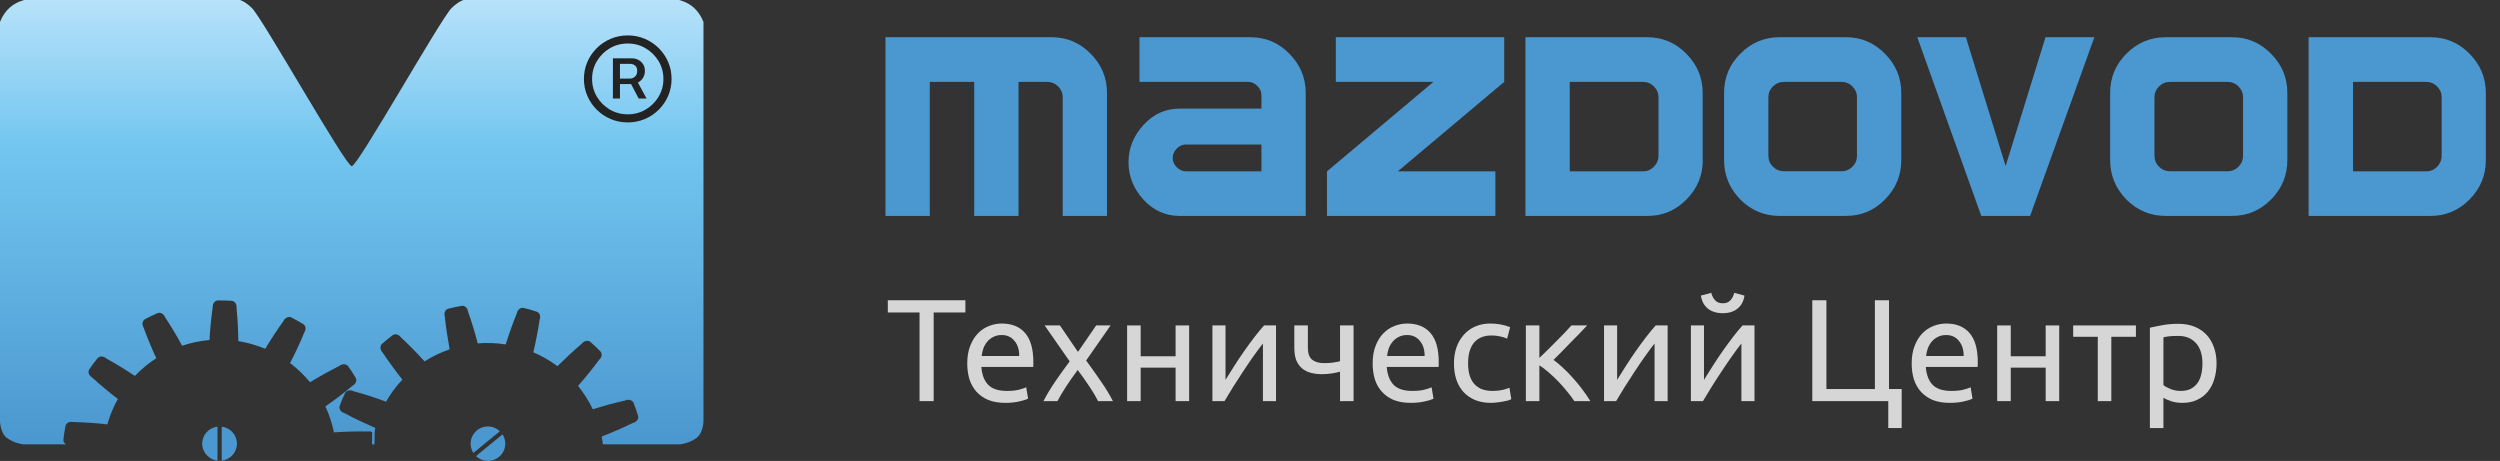 <svg width="320" height="59" viewBox="0 0 320 59" fill="none" xmlns="http://www.w3.org/2000/svg">
<rect x="0" y="0" width="320" height="59" fill="#333333" stroke="none"/>
<g clip-path="url(#clip0_554_28946)">
<path d="M141.697 27.636H136.026V12.47C136.026 11.915 135.827 11.453 135.445 11.068C135.063 10.682 134.589 10.482 134.054 10.482H130.37V27.652H124.699V10.482H119.013V27.652H113.342V4.764H134.604C136.561 4.764 138.227 5.473 139.603 6.875C140.994 8.278 141.697 9.942 141.697 11.9V27.636Z" fill="#4B97CF"/>
<path d="M167.133 27.636H150.976C149.188 27.636 147.644 26.943 146.375 25.571C145.091 24.168 144.449 22.565 144.449 20.762C144.449 18.974 145.091 17.387 146.375 15.984C147.644 14.597 149.188 13.903 150.976 13.903H161.462V12.193C161.462 11.73 161.294 11.345 160.943 11.006C160.606 10.667 160.224 10.482 159.766 10.482H145.856V4.764H160.056C161.997 4.764 163.664 5.473 165.039 6.875C166.43 8.278 167.133 9.942 167.133 11.9V27.636ZM161.462 21.933V18.496H151.817C151.358 18.496 150.961 18.666 150.625 19.02C150.288 19.36 150.105 19.745 150.105 20.207C150.105 20.67 150.273 21.07 150.625 21.409C150.961 21.748 151.374 21.933 151.817 21.933H161.462Z" fill="#4B97CF"/>
<path d="M192.538 10.482L178.918 21.933H191.407V27.652H169.854V21.933L183.473 10.482H170.985V4.764H192.538V10.482Z" fill="#4B97CF"/>
<path d="M217.957 20.485C217.957 22.457 217.254 24.137 215.863 25.54C214.472 26.943 212.821 27.636 210.88 27.636H195.258V4.764H210.865C212.806 4.764 214.472 5.473 215.848 6.875C217.239 8.278 217.942 9.942 217.942 11.9V20.485H217.957ZM212.286 19.914V12.47C212.286 11.915 212.088 11.453 211.705 11.068C211.323 10.682 210.849 10.482 210.314 10.482H200.929V21.933H210.299C210.849 21.933 211.308 21.733 211.69 21.348C212.088 20.947 212.286 20.469 212.286 19.914Z" fill="#4B97CF"/>
<path d="M243.364 20.485C243.364 22.457 242.661 24.137 241.27 25.54C239.879 26.943 238.228 27.636 236.287 27.636H227.772C225.846 27.636 224.165 26.943 222.759 25.54C221.368 24.107 220.68 22.427 220.68 20.485V11.9C220.68 9.942 221.368 8.262 222.759 6.875C224.15 5.473 225.831 4.764 227.772 4.764H236.287C238.228 4.764 239.894 5.473 241.27 6.875C242.661 8.278 243.364 9.942 243.364 11.9V20.485ZM237.693 19.914V12.47C237.693 11.915 237.494 11.453 237.112 11.068C236.73 10.682 236.256 10.482 235.721 10.482H228.338C227.788 10.482 227.314 10.682 226.932 11.068C226.549 11.453 226.351 11.931 226.351 12.47V19.914C226.351 20.469 226.549 20.947 226.932 21.332C227.314 21.718 227.788 21.918 228.338 21.918H235.721C236.271 21.918 236.73 21.718 237.112 21.332C237.509 20.947 237.693 20.469 237.693 19.914Z" fill="#4B97CF"/>
<path d="M268.079 4.764L259.855 27.636H253.603L245.41 4.764H251.632L256.722 21.255L261.827 4.764H268.079Z" fill="#4B97CF"/>
<path d="M292.782 20.485C292.782 22.457 292.079 24.137 290.688 25.54C289.297 26.943 287.646 27.636 285.705 27.636H277.19C275.264 27.636 273.583 26.943 272.177 25.54C270.786 24.107 270.098 22.427 270.098 20.485V11.9C270.098 9.942 270.786 8.262 272.177 6.875C273.568 5.473 275.249 4.764 277.19 4.764H285.705C287.646 4.764 289.312 5.473 290.688 6.875C292.079 8.278 292.782 9.942 292.782 11.9V20.485ZM287.111 19.914V12.47C287.111 11.915 286.912 11.453 286.53 11.068C286.148 10.682 285.674 10.482 285.139 10.482H277.756C277.206 10.482 276.732 10.682 276.35 11.068C275.967 11.453 275.769 11.931 275.769 12.47V19.914C275.769 20.469 275.967 20.947 276.35 21.332C276.732 21.718 277.206 21.918 277.756 21.918H285.139C285.689 21.918 286.148 21.718 286.53 21.332C286.912 20.947 287.111 20.469 287.111 19.914Z" fill="#4B97CF"/>
<path d="M318.188 20.485C318.188 22.457 317.485 24.137 316.094 25.54C314.703 26.943 313.052 27.636 311.111 27.636H295.504V4.764H311.111C313.052 4.764 314.718 5.473 316.094 6.875C317.485 8.278 318.188 9.942 318.188 11.9V20.485ZM312.532 19.914V12.47C312.532 11.915 312.334 11.453 311.951 11.068C311.569 10.682 311.095 10.482 310.56 10.482H301.19V21.933H310.56C311.111 21.933 311.569 21.733 311.951 21.348C312.334 20.947 312.532 20.469 312.532 19.914Z" fill="#4B97CF"/>
</g>
<g clip-path="url(#clip1_554_28946)">
<path fill-rule="evenodd" clip-rule="evenodd" d="M25.881 56.784C25.881 57.914 26.744 58.832 27.838 58.965V54.612C26.744 54.735 25.881 55.654 25.881 56.784Z" fill="#4B97CF"/>
<path fill-rule="evenodd" clip-rule="evenodd" d="M28.381 54.612V58.965C29.475 58.832 30.32 57.914 30.329 56.793C30.329 55.663 29.475 54.744 28.381 54.612Z" fill="#4B97CF"/>
<path fill-rule="evenodd" clip-rule="evenodd" d="M63.983 55.194C63.583 54.824 63.049 54.585 62.462 54.585C61.234 54.585 60.247 55.574 60.238 56.784C60.238 57.225 60.372 57.631 60.594 57.976L62.044 56.784L63.983 55.194Z" fill="#4B97CF"/>
<path fill-rule="evenodd" clip-rule="evenodd" d="M64.321 55.601L62.872 56.784L60.924 58.382C61.324 58.762 61.858 58.991 62.454 58.991C63.681 58.991 64.677 58.002 64.677 56.784C64.677 56.351 64.544 55.945 64.321 55.601Z" fill="#4B97CF"/>
<path d="M48.01 54.824C48.01 54.815 48.099 54.806 48.099 54.806C46.756 54.214 45.351 53.57 44.061 52.872C43.839 52.802 43.661 52.66 43.554 52.492C43.448 52.325 43.421 52.122 43.483 51.936C43.688 51.389 43.91 50.859 44.159 50.329C44.239 50.153 44.408 50.029 44.604 49.985C44.8 49.941 45.022 49.967 45.235 50.073C46.658 50.453 48.046 50.903 49.416 51.415C50.003 50.382 50.705 49.429 51.506 48.59C50.616 47.468 49.762 46.303 48.962 45.111C48.802 44.943 48.704 44.74 48.695 44.537C48.686 44.343 48.748 44.148 48.9 44.016C49.336 43.627 49.789 43.257 50.252 42.912C50.412 42.797 50.607 42.762 50.803 42.815C50.999 42.868 51.185 42.992 51.319 43.186C52.377 44.166 53.382 45.19 54.343 46.259C55.348 45.614 56.424 45.102 57.554 44.714C57.296 43.327 57.082 41.923 56.931 40.511C56.869 40.29 56.878 40.06 56.958 39.884C57.038 39.698 57.189 39.566 57.376 39.513C57.945 39.372 58.514 39.248 59.092 39.151C59.288 39.115 59.484 39.186 59.626 39.319C59.777 39.451 59.875 39.654 59.911 39.884C60.382 41.226 60.8 42.586 61.147 43.954C62.321 43.857 63.522 43.892 64.731 44.087C65.149 42.745 65.621 41.411 66.154 40.096C66.199 39.866 66.314 39.672 66.474 39.548C66.635 39.425 66.83 39.372 67.017 39.416C67.586 39.548 68.147 39.707 68.698 39.892C68.885 39.954 69.027 40.105 69.089 40.29C69.16 40.475 69.16 40.705 69.072 40.917C68.867 42.33 68.591 43.716 68.262 45.093C69.383 45.57 70.415 46.17 71.357 46.868C72.362 45.87 73.403 44.899 74.488 43.972C74.639 43.795 74.826 43.672 75.031 43.636C75.226 43.601 75.422 43.645 75.573 43.769C76.018 44.148 76.436 44.555 76.845 44.97C76.978 45.111 77.032 45.305 77.005 45.499C76.978 45.694 76.872 45.897 76.694 46.047C75.84 47.203 74.933 48.325 73.99 49.393C74.737 50.312 75.368 51.318 75.876 52.387C77.245 51.954 78.641 51.574 80.056 51.256C80.269 51.168 80.5 51.15 80.687 51.212C80.874 51.274 81.034 51.398 81.105 51.583C81.319 52.122 81.505 52.669 81.674 53.234C81.728 53.42 81.683 53.623 81.568 53.782C81.452 53.941 81.265 54.073 81.034 54.126C79.718 54.771 78.375 55.353 77.014 55.874C77.076 56.201 77.129 56.536 77.174 56.872H87.046C87.046 56.872 88.194 56.784 89.163 56.051C90.053 55.38 90.044 53.835 90.044 53.835V2.825C90.044 2.825 89.688 1.766 88.799 0.971C87.945 0.212 86.913 0 86.913 0H59.333C59.333 0 58.701 0.159 57.803 1.033C56.451 2.331 45.805 21.253 45.031 21.271H45.022C44.239 21.262 33.593 2.34 32.25 1.033C31.352 0.159 30.72 0 30.72 0H3.131C3.131 0 2.099 0.212 1.245 0.971C0.356 1.766 3.41953e-06 2.825 3.41953e-06 2.825V53.835C3.41953e-06 53.835 -0.009 55.38 0.881 56.051C1.85 56.784 2.997 56.872 2.997 56.872H8.449C8.396 56.837 8.352 56.81 8.316 56.766C8.174 56.625 8.094 56.439 8.12 56.245C8.183 55.671 8.272 55.097 8.387 54.523C8.423 54.329 8.556 54.179 8.734 54.082C8.912 53.994 9.134 53.967 9.365 54.02C10.833 54.055 12.3 54.153 13.741 54.32C14.062 53.172 14.515 52.086 15.084 51.071C13.946 50.197 12.834 49.27 11.767 48.298C11.571 48.175 11.429 47.998 11.367 47.813C11.304 47.627 11.322 47.424 11.438 47.257C11.767 46.771 12.114 46.312 12.478 45.861C12.603 45.711 12.79 45.632 12.994 45.632C13.19 45.632 13.403 45.711 13.581 45.87C14.844 46.568 16.072 47.318 17.263 48.122C18.082 47.257 18.998 46.497 20.003 45.853C19.407 44.563 18.864 43.257 18.375 41.923C18.26 41.72 18.215 41.499 18.251 41.305C18.286 41.111 18.393 40.943 18.571 40.846C19.087 40.572 19.611 40.316 20.154 40.087C20.332 40.007 20.537 40.025 20.714 40.122C20.892 40.219 21.043 40.387 21.123 40.599C21.915 41.791 22.644 43.009 23.311 44.254C24.432 43.875 25.606 43.627 26.816 43.522C26.896 42.118 27.029 40.714 27.225 39.31C27.216 39.08 27.278 38.859 27.403 38.709C27.527 38.55 27.705 38.453 27.901 38.453C28.488 38.444 29.066 38.462 29.653 38.506C29.849 38.524 30.017 38.63 30.133 38.798C30.249 38.965 30.302 39.177 30.276 39.416C30.418 40.837 30.489 42.25 30.507 43.663C31.707 43.857 32.864 44.193 33.949 44.643C34.678 43.433 35.461 42.241 36.288 41.085C36.386 40.873 36.546 40.714 36.733 40.634C36.91 40.555 37.115 40.546 37.293 40.634C37.818 40.899 38.325 41.191 38.823 41.491C38.992 41.597 39.09 41.773 39.107 41.968C39.125 42.162 39.072 42.383 38.938 42.577C38.396 43.91 37.791 45.208 37.124 46.471C38.076 47.186 38.929 48.016 39.685 48.925C40.913 48.175 42.176 47.477 43.465 46.824C43.652 46.683 43.866 46.612 44.07 46.63C44.266 46.638 44.453 46.727 44.568 46.886C44.906 47.362 45.226 47.848 45.52 48.351C45.618 48.519 45.627 48.722 45.556 48.908C45.484 49.093 45.333 49.261 45.129 49.367C44.008 50.312 42.843 51.195 41.651 52.025C42.14 53.075 42.514 54.179 42.745 55.344C44.204 55.247 45.68 55.203 47.148 55.23C47.379 55.194 47.477 55.23 47.646 55.336C47.654 55.344 47.619 56.881 47.619 56.881H47.939C47.939 56.881 47.939 56.139 47.948 55.892C47.921 55.627 48.01 54.824 48.01 54.824Z" fill="url(#paint0_linear_554_28946)"/>
<path d="M78.451 12.608V7.47H80.933C81.195 7.47 81.448 7.533 81.691 7.658C81.939 7.779 82.142 7.96 82.301 8.201C82.464 8.438 82.546 8.73 82.546 9.078C82.546 9.426 82.462 9.728 82.294 9.983C82.13 10.234 81.92 10.427 81.663 10.561C81.41 10.696 81.148 10.763 80.877 10.763H78.956V10.06H80.639C80.877 10.06 81.09 9.976 81.277 9.809C81.469 9.638 81.564 9.394 81.564 9.078C81.564 8.754 81.469 8.522 81.277 8.382C81.09 8.243 80.884 8.174 80.66 8.174H79.356V12.608H78.451ZM81.466 10.22L82.757 12.608H81.747L80.492 10.22H81.466ZM80.352 15.67C79.576 15.67 78.849 15.527 78.171 15.239C77.493 14.951 76.897 14.552 76.383 14.042C75.869 13.531 75.467 12.939 75.177 12.267C74.887 11.594 74.742 10.872 74.742 10.102C74.742 9.331 74.887 8.61 75.177 7.937C75.467 7.264 75.869 6.672 76.383 6.162C76.897 5.651 77.493 5.252 78.171 4.965C78.849 4.677 79.576 4.533 80.352 4.533C81.127 4.533 81.854 4.677 82.532 4.965C83.21 5.252 83.806 5.651 84.32 6.162C84.834 6.672 85.236 7.264 85.526 7.937C85.816 8.61 85.961 9.331 85.961 10.102C85.961 10.872 85.816 11.594 85.526 12.267C85.236 12.939 84.834 13.531 84.32 14.042C83.806 14.552 83.21 14.951 82.532 15.239C81.854 15.527 81.127 15.67 80.352 15.67ZM80.352 14.633C81.193 14.633 81.957 14.429 82.644 14.021C83.336 13.612 83.888 13.067 84.299 12.385C84.71 11.698 84.916 10.937 84.916 10.102C84.916 9.266 84.71 8.508 84.299 7.825C83.888 7.139 83.336 6.591 82.644 6.183C81.957 5.774 81.193 5.57 80.352 5.57C79.51 5.57 78.743 5.774 78.052 6.183C77.365 6.591 76.815 7.139 76.404 7.825C75.993 8.508 75.787 9.266 75.787 10.102C75.787 10.937 75.993 11.698 76.404 12.385C76.815 13.067 77.365 13.612 78.052 14.021C78.743 14.429 79.51 14.633 80.352 14.633Z" fill="#232323"/>
</g>
<path opacity="0.8" d="M281.912 46.517C281.912 45.387 281.632 44.517 281.073 43.909C280.514 43.3 279.769 42.996 278.837 42.996C278.316 42.996 277.906 43.014 277.608 43.051C277.322 43.089 277.092 43.132 276.918 43.182V49.293C277.129 49.467 277.434 49.635 277.831 49.796C278.229 49.958 278.663 50.038 279.135 50.038C279.632 50.038 280.055 49.951 280.402 49.778C280.763 49.591 281.055 49.343 281.278 49.032C281.502 48.709 281.663 48.337 281.762 47.914C281.862 47.48 281.912 47.014 281.912 46.517ZM283.719 46.517C283.719 47.25 283.619 47.927 283.421 48.548C283.234 49.169 282.955 49.703 282.582 50.15C282.21 50.597 281.75 50.945 281.204 51.194C280.669 51.442 280.055 51.566 279.359 51.566C278.8 51.566 278.303 51.492 277.869 51.343C277.446 51.194 277.129 51.051 276.918 50.914V54.789H275.186V41.952C275.595 41.853 276.105 41.747 276.713 41.636C277.334 41.511 278.049 41.449 278.856 41.449C279.601 41.449 280.272 41.567 280.868 41.803C281.464 42.039 281.974 42.375 282.396 42.809C282.818 43.244 283.141 43.778 283.365 44.412C283.601 45.033 283.719 45.734 283.719 46.517Z" fill="white"/>
<path opacity="0.8" d="M273.397 41.654V43.108H270.249V51.343H268.516V43.108H265.367V41.654H273.397Z" fill="white"/>
<path opacity="0.8" d="M263.58 51.343H261.847V47.057H257.375V51.343H255.643V41.654H257.375V45.604H261.847V41.654H263.58V51.343Z" fill="white"/>
<path opacity="0.8" d="M244.695 46.517C244.695 45.66 244.82 44.915 245.068 44.281C245.316 43.636 245.646 43.101 246.055 42.679C246.465 42.257 246.937 41.94 247.471 41.729C248.006 41.518 248.552 41.412 249.111 41.412C250.415 41.412 251.415 41.822 252.111 42.642C252.806 43.449 253.154 44.685 253.154 46.349C253.154 46.424 253.154 46.523 253.154 46.648C253.154 46.759 253.148 46.865 253.135 46.964H246.503C246.577 47.97 246.869 48.734 247.378 49.256C247.888 49.778 248.682 50.038 249.763 50.038C250.372 50.038 250.881 49.989 251.291 49.889C251.713 49.778 252.03 49.672 252.241 49.573L252.483 51.026C252.272 51.138 251.9 51.256 251.365 51.38C250.844 51.504 250.248 51.566 249.577 51.566C248.732 51.566 247.999 51.442 247.378 51.194C246.77 50.933 246.267 50.579 245.869 50.132C245.472 49.684 245.174 49.157 244.975 48.548C244.788 47.927 244.695 47.25 244.695 46.517ZM251.347 45.567C251.359 44.784 251.16 44.145 250.751 43.648C250.353 43.139 249.8 42.884 249.092 42.884C248.695 42.884 248.341 42.965 248.03 43.126C247.732 43.275 247.478 43.474 247.266 43.722C247.055 43.971 246.888 44.257 246.763 44.58C246.652 44.902 246.577 45.232 246.54 45.567H251.347Z" fill="white"/>
<path opacity="0.8" d="M241.793 49.796H243.414V54.789H241.7V51.343H231.975V38.431H233.782V49.796H239.986V38.431H241.793V49.796Z" fill="white"/>
<path opacity="0.8" d="M224.576 41.654V51.342H222.899V43.964C222.526 44.436 222.116 44.989 221.669 45.623C221.222 46.256 220.775 46.914 220.328 47.597C219.88 48.268 219.452 48.933 219.042 49.591C218.632 50.249 218.278 50.833 217.98 51.342H216.434V41.654H218.11V48.622C218.433 48.088 218.8 47.504 219.21 46.871C219.62 46.225 220.042 45.591 220.477 44.97C220.924 44.337 221.365 43.734 221.799 43.163C222.247 42.579 222.663 42.076 223.048 41.654H224.576ZM220.514 40.089C219.731 40.089 219.092 39.89 218.595 39.493C218.11 39.095 217.819 38.542 217.719 37.834L219.042 37.48C219.141 37.878 219.309 38.201 219.545 38.449C219.781 38.698 220.104 38.822 220.514 38.822C220.924 38.822 221.247 38.698 221.483 38.449C221.719 38.201 221.886 37.878 221.986 37.48L223.29 37.834C223.191 38.542 222.899 39.095 222.414 39.493C221.93 39.89 221.296 40.089 220.514 40.089Z" fill="white"/>
<path opacity="0.8" d="M213.458 41.654V51.343H211.782V43.965C211.409 44.437 210.999 44.989 210.552 45.623C210.105 46.256 209.658 46.915 209.21 47.598C208.763 48.269 208.335 48.933 207.925 49.591C207.515 50.25 207.161 50.834 206.863 51.343H205.316V41.654H206.993V48.623C207.316 48.088 207.683 47.505 208.093 46.871C208.502 46.225 208.925 45.592 209.359 44.971C209.807 44.337 210.248 43.735 210.682 43.163C211.129 42.58 211.546 42.077 211.931 41.654H213.458Z" fill="white"/>
<path opacity="0.8" d="M198.849 46.07C199.234 46.343 199.65 46.691 200.097 47.113C200.544 47.523 200.979 47.97 201.401 48.455C201.836 48.939 202.24 49.436 202.612 49.945C202.985 50.442 203.302 50.908 203.562 51.343H201.513C201.24 50.92 200.917 50.492 200.544 50.057C200.184 49.61 199.805 49.181 199.408 48.772C199.01 48.362 198.606 47.983 198.196 47.635C197.787 47.287 197.402 46.995 197.041 46.759V51.343H195.309V41.654H197.041V45.809C197.339 45.523 197.681 45.194 198.066 44.822C198.451 44.437 198.836 44.052 199.221 43.666C199.619 43.269 199.985 42.896 200.32 42.549C200.656 42.188 200.929 41.89 201.14 41.654H203.152C202.879 41.952 202.556 42.294 202.184 42.679C201.823 43.052 201.445 43.437 201.047 43.834C200.662 44.232 200.277 44.629 199.892 45.027C199.507 45.412 199.159 45.76 198.849 46.07Z" fill="white"/>
<path opacity="0.8" d="M190.858 51.566C190.076 51.566 189.387 51.442 188.79 51.194C188.207 50.945 187.71 50.597 187.3 50.15C186.902 49.703 186.604 49.175 186.406 48.567C186.207 47.946 186.107 47.262 186.107 46.517C186.107 45.772 186.213 45.089 186.424 44.468C186.648 43.847 186.958 43.312 187.356 42.865C187.753 42.406 188.238 42.052 188.809 41.803C189.393 41.542 190.039 41.412 190.747 41.412C191.181 41.412 191.616 41.449 192.051 41.524C192.486 41.598 192.902 41.716 193.299 41.878L192.908 43.35C192.647 43.226 192.343 43.126 191.995 43.052C191.66 42.977 191.299 42.94 190.914 42.94C189.946 42.94 189.2 43.244 188.679 43.853C188.169 44.462 187.915 45.35 187.915 46.517C187.915 47.039 187.971 47.517 188.082 47.952C188.207 48.386 188.393 48.759 188.641 49.07C188.902 49.38 189.231 49.622 189.629 49.796C190.026 49.958 190.511 50.038 191.082 50.038C191.542 50.038 191.958 49.995 192.33 49.908C192.703 49.821 192.995 49.728 193.206 49.629L193.448 51.082C193.349 51.144 193.206 51.206 193.02 51.268C192.833 51.318 192.622 51.361 192.386 51.399C192.15 51.448 191.896 51.486 191.622 51.51C191.362 51.548 191.107 51.566 190.858 51.566Z" fill="white"/>
<path opacity="0.8" d="M175.699 46.517C175.699 45.66 175.823 44.915 176.072 44.281C176.32 43.636 176.649 43.101 177.059 42.679C177.469 42.257 177.941 41.94 178.475 41.729C179.009 41.518 179.556 41.412 180.115 41.412C181.419 41.412 182.419 41.822 183.115 42.642C183.81 43.449 184.158 44.685 184.158 46.349C184.158 46.424 184.158 46.523 184.158 46.648C184.158 46.759 184.152 46.865 184.139 46.964H177.506C177.581 47.97 177.873 48.734 178.382 49.256C178.891 49.778 179.686 50.038 180.767 50.038C181.376 50.038 181.885 49.989 182.295 49.889C182.717 49.778 183.034 49.672 183.245 49.573L183.487 51.026C183.276 51.138 182.903 51.256 182.369 51.38C181.848 51.504 181.251 51.566 180.581 51.566C179.736 51.566 179.003 51.442 178.382 51.194C177.774 50.933 177.27 50.579 176.873 50.132C176.476 49.684 176.177 49.157 175.979 48.548C175.792 47.927 175.699 47.25 175.699 46.517ZM182.351 45.567C182.363 44.784 182.164 44.145 181.754 43.648C181.357 43.139 180.804 42.884 180.096 42.884C179.699 42.884 179.345 42.965 179.034 43.126C178.736 43.275 178.482 43.474 178.27 43.722C178.059 43.971 177.892 44.257 177.767 44.58C177.656 44.902 177.581 45.232 177.544 45.567H182.351Z" fill="white"/>
<path opacity="0.8" d="M167.407 41.654V44.505C167.407 45.238 167.593 45.753 167.966 46.051C168.338 46.337 168.847 46.48 169.493 46.48C169.965 46.48 170.357 46.455 170.667 46.405C170.99 46.356 171.276 46.3 171.524 46.238V41.654H173.257V51.343H171.524V47.579C171.425 47.604 171.294 47.635 171.133 47.672C170.971 47.71 170.785 47.747 170.574 47.784C170.375 47.809 170.164 47.834 169.94 47.859C169.717 47.883 169.5 47.896 169.288 47.896C168.754 47.896 168.264 47.84 167.816 47.728C167.382 47.616 167.003 47.43 166.68 47.169C166.369 46.908 166.121 46.567 165.935 46.145C165.761 45.71 165.674 45.169 165.674 44.524V41.654H167.407Z" fill="white"/>
<path opacity="0.8" d="M163.331 41.654V51.343H161.655V43.965C161.282 44.437 160.872 44.989 160.425 45.623C159.978 46.256 159.531 46.915 159.083 47.598C158.636 48.269 158.208 48.933 157.798 49.591C157.388 50.25 157.034 50.834 156.736 51.343H155.189V41.654H156.866V48.623C157.189 48.088 157.556 47.505 157.966 46.871C158.375 46.225 158.798 45.592 159.233 44.971C159.68 44.337 160.121 43.735 160.555 43.163C161.003 42.58 161.419 42.077 161.804 41.654H163.331Z" fill="white"/>
<path opacity="0.8" d="M152.21 51.343H150.477V47.057H146.005V51.343H144.272V41.654H146.005V45.604H150.477V41.654H152.21V51.343Z" fill="white"/>
<path opacity="0.8" d="M140.551 51.343C140.415 51.069 140.247 50.765 140.048 50.43C139.85 50.094 139.632 49.753 139.396 49.405C139.16 49.045 138.918 48.691 138.67 48.343C138.421 47.995 138.179 47.666 137.943 47.356C137.707 47.666 137.465 48.002 137.216 48.362C136.968 48.709 136.726 49.063 136.49 49.424C136.266 49.772 136.055 50.113 135.856 50.448C135.657 50.784 135.49 51.082 135.353 51.343H133.564C133.999 50.498 134.515 49.641 135.111 48.772C135.72 47.89 136.322 47.051 136.918 46.256L133.714 41.654H135.67L137.98 45.045L140.309 41.654H142.154L139.024 46.145C139.62 46.952 140.228 47.809 140.849 48.716C141.483 49.61 142.017 50.486 142.452 51.343H140.551Z" fill="white"/>
<path opacity="0.8" d="M123.809 46.517C123.809 45.66 123.933 44.915 124.181 44.281C124.43 43.636 124.759 43.101 125.169 42.679C125.579 42.257 126.051 41.94 126.585 41.729C127.119 41.518 127.665 41.412 128.224 41.412C129.528 41.412 130.528 41.822 131.224 42.642C131.92 43.449 132.267 44.685 132.267 46.349C132.267 46.424 132.267 46.523 132.267 46.648C132.267 46.759 132.261 46.865 132.249 46.964H125.616C125.69 47.97 125.982 48.734 126.492 49.256C127.001 49.778 127.796 50.038 128.876 50.038C129.485 50.038 129.994 49.989 130.404 49.889C130.826 49.778 131.143 49.672 131.354 49.573L131.597 51.026C131.385 51.138 131.013 51.256 130.479 51.38C129.957 51.504 129.361 51.566 128.69 51.566C127.845 51.566 127.113 51.442 126.492 51.194C125.883 50.933 125.38 50.579 124.982 50.132C124.585 49.684 124.287 49.157 124.088 48.548C123.902 47.927 123.809 47.25 123.809 46.517ZM130.46 45.567C130.472 44.784 130.274 44.145 129.864 43.648C129.466 43.139 128.914 42.884 128.206 42.884C127.808 42.884 127.454 42.965 127.144 43.126C126.846 43.275 126.591 43.474 126.38 43.722C126.169 43.971 126.001 44.257 125.877 44.58C125.765 44.902 125.69 45.232 125.653 45.567H130.46Z" fill="white"/>
<path opacity="0.8" d="M123.571 38.431V39.996H119.51V51.343H117.702V39.996H113.641V38.431H123.571Z" fill="white"/>
<defs>
<linearGradient id="paint0_linear_554_28946" x1="45.025" y1="63.924" x2="45.025" y2="-0.084" gradientUnits="userSpaceOnUse">
<stop stop-color="#438EC9"/>
<stop offset="0.709" stop-color="#73C6F0"/>
<stop offset="1" stop-color="#B7E2FA"/>
</linearGradient>
<clipPath id="clip0_554_28946">
<rect width="206.658" height="22.872" fill="white" transform="translate(113.342 4.764)"/>
</clipPath>
<clipPath id="clip1_554_28946">
<rect width="90.053" height="59" fill="white"/>
</clipPath>
</defs>
</svg>
